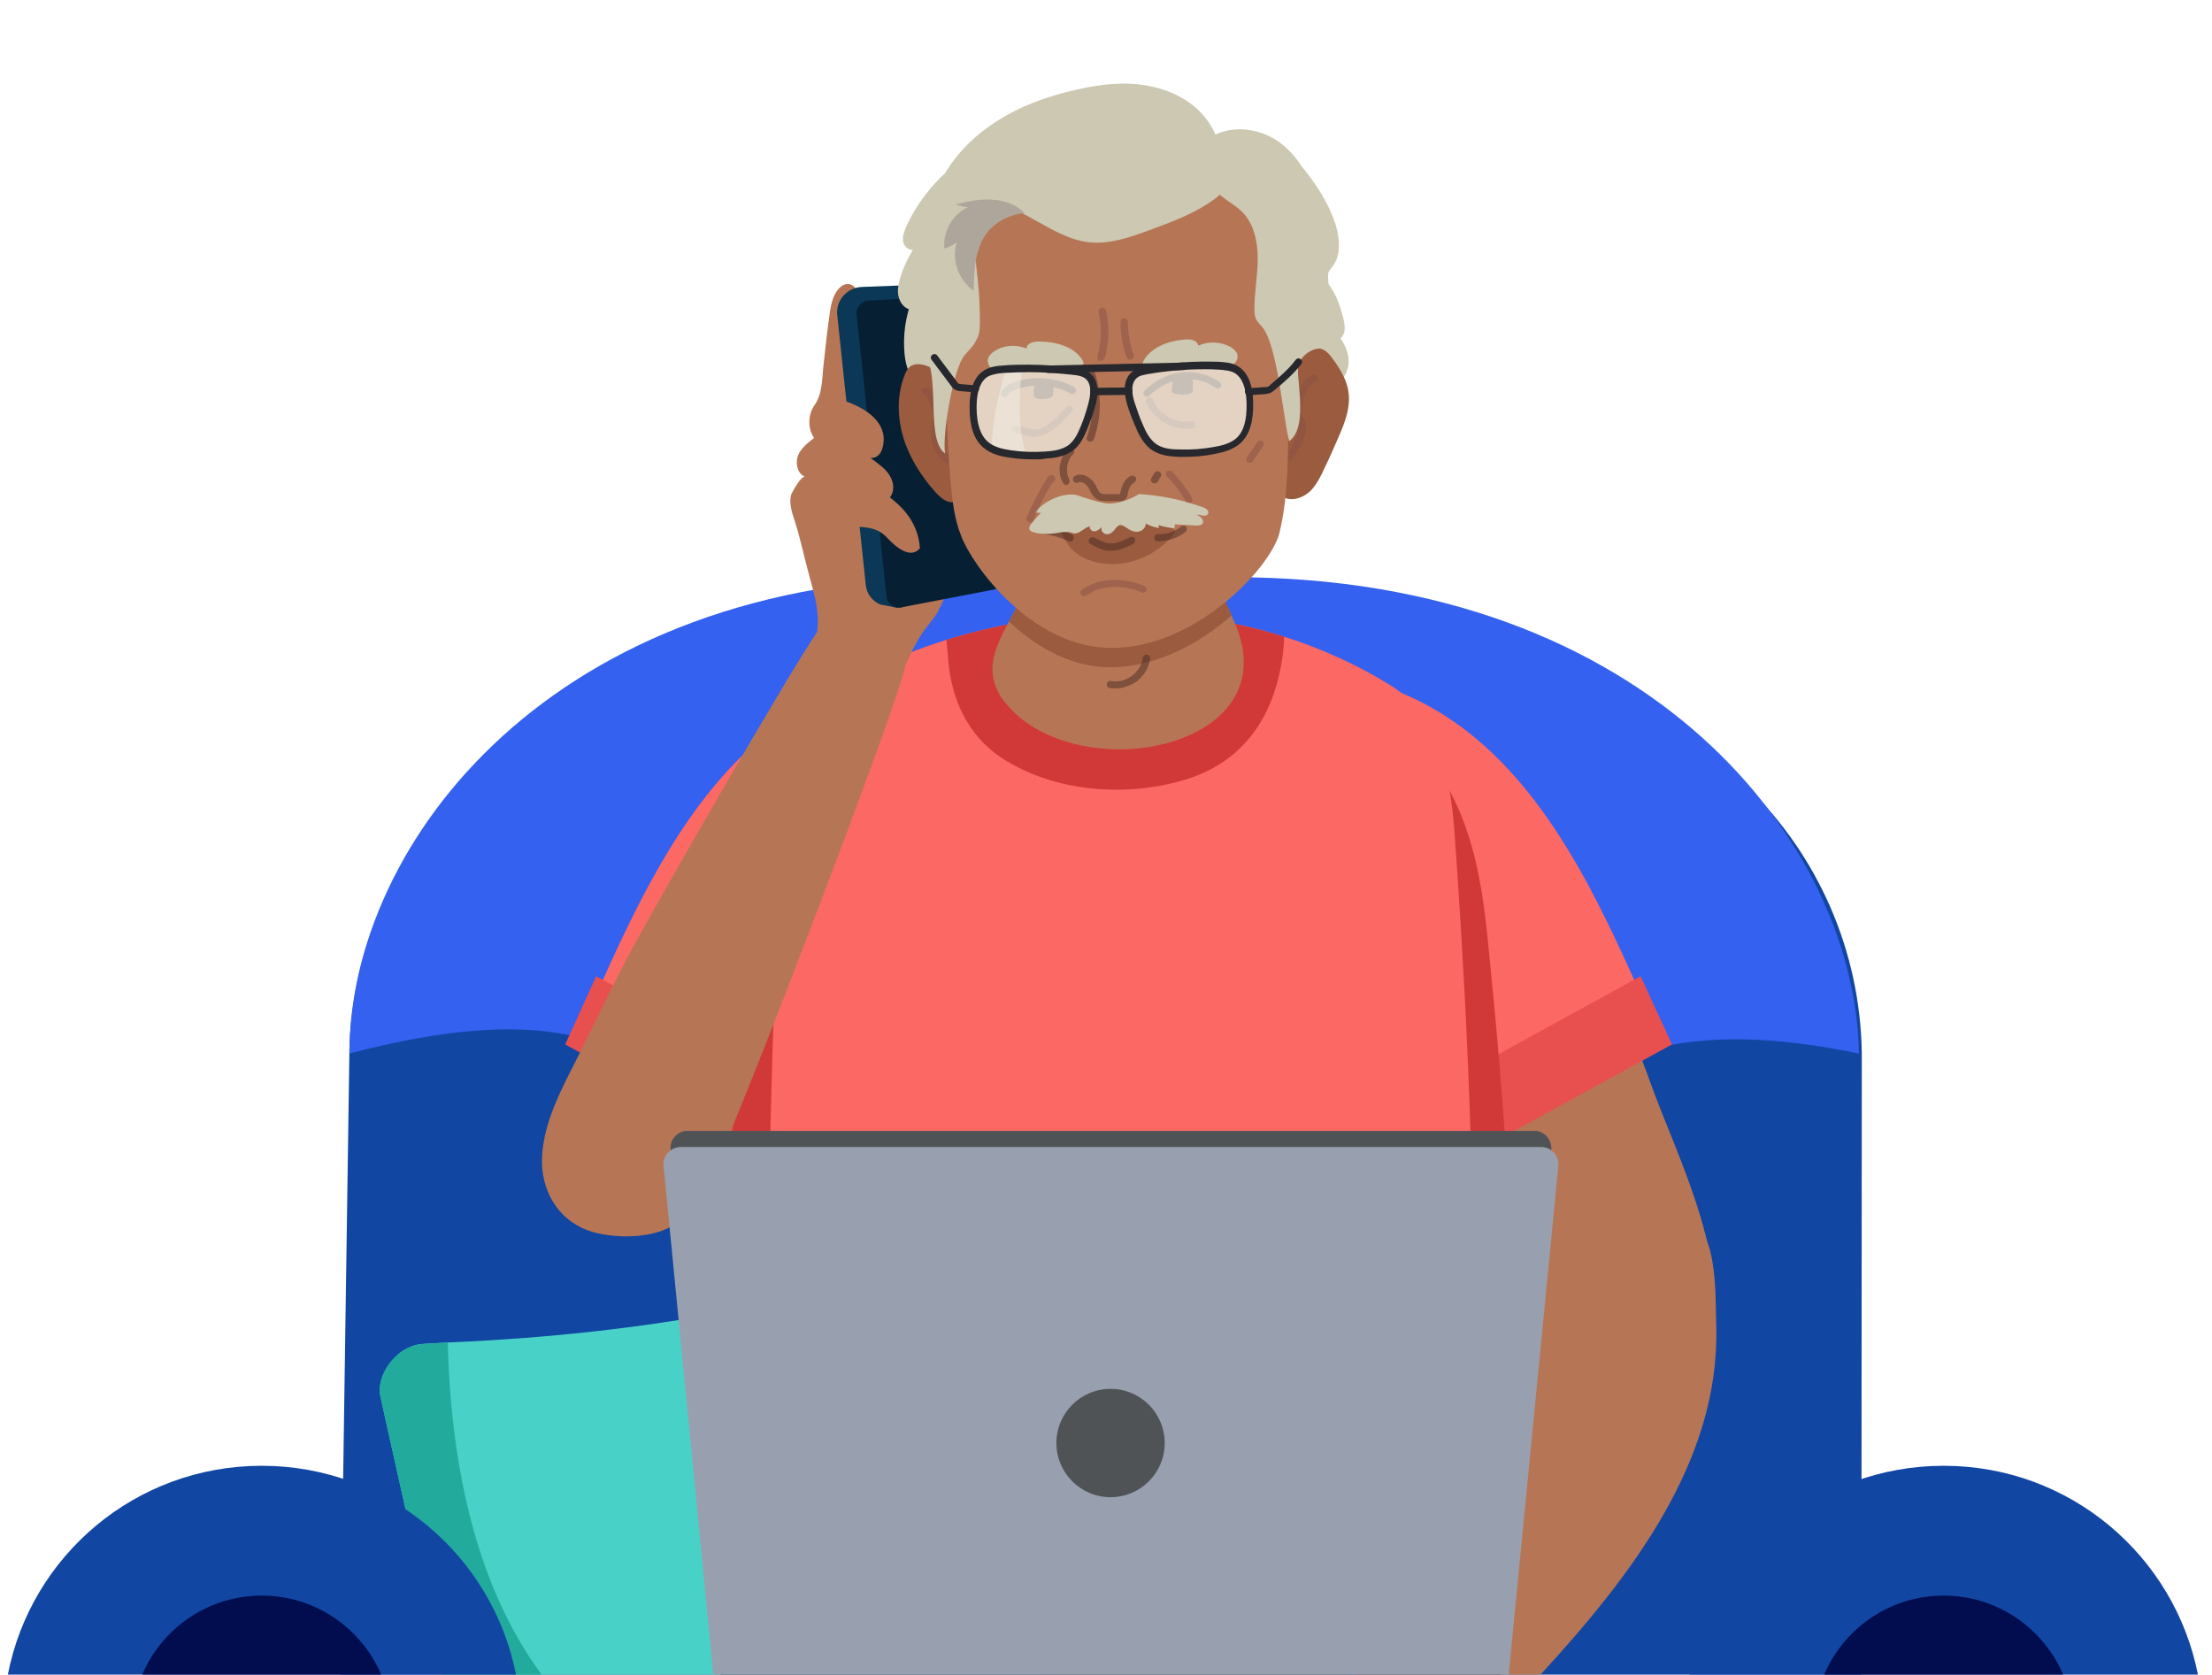 <?xml version="1.0" encoding="utf-8"?>
<!-- Generator: Adobe Illustrator 26.1.0, SVG Export Plug-In . SVG Version: 6.00 Build 0)  -->
<svg version="1.1" id="Layer_1" xmlns="http://www.w3.org/2000/svg" xmlns:xlink="http://www.w3.org/1999/xlink" x="0px" y="0px"
	 viewBox="0 0 535 405" style="enable-background:new 0 0 535 405;" xml:space="preserve">
<style type="text/css">
	.st0{fill:#1146A3;}
	.st1{fill:#48D2C7;}
	.st2{fill:#22AA9D;}
	.st3{fill:#020D4F;}
	.st4{fill:#3461EF;}
	.st5{fill:#66A5AF;}
	.st6{fill:#B67656;}
	.st7{fill:#FC6864;}
	.st8{fill:#E84F4F;}
	.st9{fill:#D13939;}
	.st10{clip-path:url(#SVGID_00000027566617362787085620000014591443521906711436_);fill:#D13939;}
	.st11{fill:#0B3856;}
	.st12{fill:#061F33;}
	.st13{fill:#9A5B3E;}
	.st14{fill:#CDC8B2;}
	.st15{opacity:0.5;fill:#885045;enable-background:new    ;}
	.st16{fill:#26282D;}
	.st17{opacity:0.5;fill:#492A22;enable-background:new    ;}
	.st18{fill:#AEA69B;}
	.st19{fill:#492A22;}
	.st20{fill:#885045;}
	.st21{opacity:0.75;fill:#F2F1E7;enable-background:new    ;}
	.st22{opacity:0.5;fill:#F2F1E7;enable-background:new    ;}
	.st23{fill:#505356;}
	.st24{fill:#98A0AF;}
</style>
<g>
	<path class="st0" d="M450.2,405l0.1-150.2c-0.7-50.3-41.7-90.7-92.1-90.7H176.6c-50.3,0-91.3,40.4-92.1,90.7L82.3,405H450.2z"/>
	<path class="st1" d="M107,405h144.8c-2.9-10-5.8-19.6-6.7-24.7c-2.1-12-3.1-56.9-4.5-62.7c-1.8-7.8-9.3-10.2-15.7-9.3
		c-3.7,0.5-41.3,8.4-70.6,12.4c-29,3.9-49.7,3.9-52.7,4.4c-6.1,0.8-10.7,7.8-9.6,12.6C92.6,340.6,100.7,376.6,107,405z"/>
	<path class="st2" d="M131,405c-13.3-18-21.8-44.2-22.7-80.3c-3.5,0.2-5.8,0.3-6.7,0.4c-6.1,0.8-10.7,7.8-9.6,12.6
		c0.6,2.9,8.7,38.9,15,67.3H131z"/>
	<path class="st0" d="M124.8,405c-5.7-28.8-31-50.5-61.5-50.5S7.5,376.2,1.9,405H124.8z"/>
	<path class="st0" d="M531.6,405c-5.7-28.8-31-50.5-61.5-50.5s-55.8,21.7-61.5,50.5H531.6z"/>
	<path class="st3" d="M92.2,405c-4.8-11.2-15.9-19.1-28.9-19.1s-24.1,7.9-28.9,19.1H92.2z"/>
	<path class="st3" d="M499,405c-4.8-11.2-15.9-19.1-28.9-19.1s-24.1,7.9-28.9,19.1H499z"/>
</g>
<g>
	<path class="st4" d="M449.6,254.8c-0.7-50.3-50.1-115.2-151.3-115.2h-65.7c-98.9,0-148.1,64.3-148.1,115.2
		c96.3-25.2,67.8,39.3,182.2,39.3S363.5,237,449.6,254.8z"/>
	<path class="st5" d="M256.1,216.9c0,6,4.9,10.9,10.9,10.9s10.9-4.9,10.9-10.9S273,206,267,206S256.1,210.8,256.1,216.9z"/>
	<g>
		<g>
			<path class="st6" d="M393.1,246c2.4,6,4.7,12,6.9,18.1c7.7,20.7,26,55.7,5.4,74.8c-2.3,2.2-8,2-10.9,1.5
				c-8.3-1.6-12.5-9.4-16.5-15.9c-12.2-19.7-21-41.4-32.8-61.4c-8.5-14.4-12.8-31.7-16.9-47.8c-2.7-10.7-6.2-25.9,2.8-34.7
				c3.7-3.6,9-5.4,14.1-4.8c3.1,0.4,6,1.5,8.7,2.9c2.4,1.2,4.7,2.5,6.7,4.2c5,4.3,7.4,10.4,10.4,16.1c3.5,6.7,7.1,13.3,10.3,20
				C385.6,227.7,389.5,236.8,393.1,246z"/>
			<path class="st6" d="M372.6,405c21.7-23.6,43.3-51.4,42.5-84c-0.2-6.4,0.2-18.3-3.7-23.6c-2.4-3.2-6.5-4.6-10.5-5.1
				c-8.5-1.1-21.8-1.9-28.6,4.1c-4.9,4.3-6.1,11.4-7.3,17.9c-3.3,17.9-8.8,35.4-16.2,52.1c-0.7,1.6-1.4,3.1-2.1,4.7
				c-2.3,5.1-4.5,9.9-7.9,14.8c-4.2,6.1-8,12.5-10.8,19.3h44.6V405z"/>
			<path class="st7" d="M383.8,213.4c-11.4-20.9-26.2-39.7-49.1-47.4c-6.5-2.2-14.6-2.7-19.5,2.1c-3.1,3-4.2,7.6-3.9,12
				c0.4,6.3,3.2,12.2,4.7,18.3c3.9,16.2,9.7,31.9,17.4,46.6c1.7,3.2,13.8,37.6,12.8,38.5c8-7,19.5-15.7,29.1-20.2
				c2.6-1.2,25.8-13.2,26.5-11.7C396.3,239.4,390.6,226,383.8,213.4z"/>
			<polygon class="st8" points="396.8,236.1 404.4,252.6 343.4,286 343.4,265.4 			"/>
			<path class="st9" d="M359.8,226.9c2,19.5,3.7,39,4.9,58.5c0.2,3,0.4,6.2-0.6,9.1c-0.9,2.9-3.2,5.6-6.3,6c-4.4,0.7-8.1-3.5-10-7.5
				c-2.7-5.6-3.8-11.9-4.7-18c-3.9-24.9-5.7-50.1-5.4-75.2c0-3.2,0.1-6.4,1.2-9.4c5.2-13.6,12.1,0.7,14.7,7.3
				C357.3,207,358.8,217,359.8,226.9z"/>
			<path class="st7" d="M157.3,213.4c11.4-20.9,26.2-39.7,49.1-47.4c6.5-2.2,14.6-2.7,19.5,2.1c3.1,3,4.2,7.6,3.9,12
				c-0.4,6.3-3.2,12.2-4.7,18.3c-3.9,16.2-9.7,31.9-17.4,46.6c-1.7,3.2-13.8,37.6-12.8,38.5c-8-7-19.5-15.7-29.1-20.2
				c-2.6-1.2-25.8-13.2-26.5-11.7C144.8,239.4,150.4,226,157.3,213.4z"/>
			<polygon class="st8" points="144.2,236.1 136.7,252.6 197.7,286 197.7,265.4 			"/>
			<path class="st9" d="M181.3,226.9c-2,19.5-3.7,39-4.9,58.5c-0.2,3-0.4,6.2,0.6,9.1c0.9,2.9,3.2,5.6,6.3,6c4.4,0.7,8.1-3.5,10-7.5
				c2.7-5.6,3.8-11.9,4.7-18c3.9-24.9,5.7-50.1,5.4-75.2c0-3.2-0.1-6.4-1.2-9.4c-5.2-13.6-12.1,0.7-14.7,7.3
				C183.8,207,182.3,217,181.3,226.9z"/>
			<g>
				<g>
					<path id="SVGID_1_" class="st7" d="M355.8,364.1c0.1-5.2-0.3-10.5-0.1-15.1c1.7-49.1-0.4-98.6-3.9-147.5
						c-0.9-12.7-3.6-28.4-15.4-35.7c-18.7-11.6-40.7-17.4-62.6-17.6c-23.1-0.2-49.9,5.4-69.9,17.6c-17.2,10.5-14.7,40.3-15.7,57.4
						c-2.5,42.6-1.9,85.3-4.1,127.9c-0.4,12.9-3.5,24.2,8.3,32.1c8.5,5.7,18.6,7.8,28.4,10.4c14.5,3.9,29.5,5.6,44.5,6.7
						c1.4,0.1,2.7,0.2,4,0.3v0.2c0.5,0,1-0.1,1.5-0.1s1,0.1,1.5,0.1v-0.2c1.3-0.1,2.7-0.2,4-0.3c14.9-1.1,29.9-2.8,44.5-6.7
						c9-2.4,19.1-4.1,27-9.4C354.2,379.8,355.6,372.1,355.8,364.1z"/>
				</g>
				<g>
					<g>
						<g>
							<g>
								<g>
									<defs>
										<path id="SVGID_00000127005865159586462540000000802908737725480100_" d="M355.8,364.1c0.1-5.2-0.3-10.5-0.1-15.1
											c1.7-49.1-0.4-98.6-3.9-147.5c-0.9-12.7-3.6-28.4-15.4-35.7c-18.7-11.6-40.7-17.4-62.6-17.6c-23.1-0.2-49.9,5.4-69.9,17.6
											c-17.2,10.5-14.7,40.3-15.7,57.4c-2.5,42.6-1.9,85.3-4.1,127.9c-0.4,12.9-3.5,24.2,8.3,32.1c8.5,5.7,18.6,7.8,28.4,10.4
											c14.5,3.9,29.5,5.6,44.5,6.7c1.4,0.1,2.7,0.2,4,0.3v0.2c0.5,0,1-0.1,1.5-0.1s1,0.1,1.5,0.1v-0.2c1.3-0.1,2.7-0.2,4-0.3
											c14.9-1.1,29.9-2.8,44.5-6.7c9-2.4,19.1-4.1,27-9.4C354.2,379.8,355.6,372.1,355.8,364.1z"/>
									</defs>
									<clipPath id="SVGID_00000155113117537401777640000007916968977891602063_">
										<use xlink:href="#SVGID_00000127005865159586462540000000802908737725480100_"  style="overflow:visible;"/>
									</clipPath>
									<path style="clip-path:url(#SVGID_00000155113117537401777640000007916968977891602063_);fill:#D13939;" d="M281,124.5
										c-13.3-2-27,2-38.9,8.2c-3.7,1.9-7.4,4.2-10.1,7.3c-5.2,6-3.2,11.9-2.7,19c0.6,9.7,4.6,18.7,12.8,24.2
										c12.9,8.5,30.8,9.8,45.4,5.1c14.5-4.8,21.3-16.6,22.9-31.2C312.3,139.6,297.4,127,281,124.5z"/>
								</g>
							</g>
						</g>
					</g>
				</g>
			</g>
			<path class="st6" d="M219,160.8c0.3-1.9-20.7-9-21.4-7.9c-7.2,10.5-39.2,66.1-46.3,79.5c-3.9,7.5-7.5,15.2-11.3,22.7
				c-3.9,7.8-8.6,16.1-8.9,25c-0.3,7.6,3.7,14.7,10.9,17.4c5.9,2.2,16.4,2.3,21.6-1.7c3-2.3,5.2-5.4,7.1-8.6
				C175.8,278.6,217.9,168.7,219,160.8z"/>
			<path class="st6" d="M226.9,147.9c-1,1.6-2.3,3.1-3.4,4.6c-4.1,5.8-6,12.9-9.1,19.3c-0.5,1.1-1.1,2.1-1.9,2.9
				c-1.2,1.1-2.8,1.6-4.4,2c-5.2,1.2-9.3,0.5-14.3-1.1c-4.3-1.4-3.5-5-1.6-8.5c2.8-5.1,5.5-10.6,5.6-16.4c0.1-3.8-1-7.5-2-11.2
				c-1.3-4.7-2.3-9.7-3.8-14.2c-0.6-1.7-1.1-3.8-0.7-5.5c0.2-0.7,2.5-4.8,3.4-4.5c-1.8-0.7-2.4-3.2-1.7-5.1c0.7-1.8,2.4-3.1,3.9-4.3
				c-1.6-2.3-1.5-5.6,0.1-7.9c2-2.9,1.8-6.5,2.2-9.9c0.4-3.7,0.8-7.4,1.3-11c0.3-2.5,0.7-5.9,2.8-7.7c0.7-0.6,1.6-0.9,2.4-0.6
				c1,0.3,1.5,1.3,1.9,2.2c1.8,4.1,1.2,8.3,1,12.6c-0.1,3.4,0.7,6.9,0.9,10.4c3.4-1.6,7.4-4.4,11.2-3.5c3.4,0.8,5.9,3.3,7.4,6.4
				c2.2,4.8,1.3,9.8,2.3,14.8c1.1,5.4,0.3,11.4,0.2,16.8c-0.1,6.6-0.3,13.5-3.7,19.2C227,147.6,227,147.7,226.9,147.9z"/>
			<path class="st11" d="M217,147l-4.1-0.8c-1.9-0.8-3.3-2.6-3.5-4.7l-6.9-65.3c-0.4-3.5,2.3-6.6,5.9-6.8l21-0.8L217,147z"/>
			<path class="st12" d="M242.5,139.6c0.2,1.4-0.8,2.8-2.2,3l-21.8,4.2c-1.9,0.7-3.9-0.6-4.1-2.6l-7.2-68.1
				c-0.2-1.7,1.1-3.3,2.9-3.4l24.3-1.3L242.5,139.6z"/>
			<path class="st6" d="M213.6,107.7c1.1-5.8-4.6-8.9-8.1-10.3c-2.4-1-7.6-2.3-9.2,2.1c-0.4,1.2-0.3,2.5,0.1,3.5
				c0.5,1,1.2,1.7,2,2.3c2.2,1.5,4.9,2.3,7.3,3.6c0.9,0.5,1.9,0.9,2.8,1.4C210.7,111.1,212.9,111.2,213.6,107.7z"/>
			<path class="st6" d="M204.4,120.3c2.4,0.7,4.9,1.2,7.5,1.3c0.6,0,1.1,0,1.7-0.1c1.7-0.5,2.7-2.5,2.4-4.3s-1.4-3.3-2.8-4.4
				c-3.5-3-11.6-8.3-15.4-3.1c-2.7,3.7-0.7,7.5,3,9.2C201.9,119.4,203.2,119.9,204.4,120.3z"/>
			<path class="st6" d="M207.7,127.4c2.4,0.2,4.7,0.3,7,2.8c1.8,1.9,5.4,5.2,7.8,2.4c-0.5-6.9-5-11.2-10.6-14.5
				c-3.4-2-8.4-4.4-11.3-0.4c-0.5,0.6-0.9,1.3-1.1,2.1c-0.5,2.2,1.5,5.1,3.3,6.2C204.6,127,206.1,127.2,207.7,127.4z"/>
			<path class="st6" d="M248.9,175.2c20.9,13.8,61.4,3.1,49.9-24.2c-1.4-3.3-3.1-6.5-4-10c-1.5-5.7-1.4-11.6-1.2-17.5
				c0.2-6.8,0.2-13.6,0.6-20.4c-7.6-1.4-13.8-2.1-21.9-1.8c-6.7,0.2-13.4-0.4-20.1,0c-0.5,0-1.1,0.1-1.5,0.4s-0.5,0.8-0.5,1.3
				c-0.9,9.2,0,18.5-0.7,27.7c-0.4,5.2-1.1,11-3.5,15.8c-3.6,7.4-9,14.2-3.8,22.2C244,171.2,246.2,173.4,248.9,175.2z"/>
			<path class="st13" d="M297.9,148.8c-1.2-2.6-2.4-5.1-3.1-7.8c-1.5-5.7-1.4-11.6-1.2-17.5c0.2-6.8,0.2-13.6,0.6-20.4
				c-7.6-1.4-13.8-2.1-21.9-1.8c-6.7,0.2-13.4-0.4-20.1,0c-0.5,0-1.1,0.1-1.5,0.4s-0.5,0.8-0.5,1.3c-0.9,9.2,0,18.5-0.7,27.7
				c-0.4,5.2-1.1,11-3.5,15.8c-0.6,1.3-1.3,2.5-2,3.8c6.4,6,14.9,11.1,24.7,11.1C279.8,161.3,290.4,155.5,297.9,148.8z"/>
			<g>
				<g>
					<path class="st14" d="M224.6,70c-0.5-0.7-1.3-1.4-2.1-1c-0.4,0.2-0.6,0.6-0.8,0.9c-2.2,4.5-3.3,9.5-3,14.5
						c0.1,2.9,0.8,5.8,2.5,8c0.6,0.8,1.7,1.5,2.6,1.1c0.4-0.2,0.7-0.5,0.9-0.9C229.6,86.2,229.5,76.5,224.6,70z"/>
					<path class="st13" d="M220.2,88.6c-0.7,0.5-1.1,1.3-1.4,2.1c-1.9,4.8-1.8,10.2-0.3,15.2c1.5,4.9,4.4,9.4,7.8,13.2
						c1.2,1.3,2.8,2.7,4.5,2.3c2-0.5,2.7-3,2.9-5c0.6-5.2,1-10.4-0.1-15.5c-1.2-5.1-4.2-9.9-8.9-12.2
						C223.3,88.1,221.5,87.7,220.2,88.6z"/>
					<path class="st15" d="M229.2,112.1c-0.2,0-0.3-0.1-0.5-0.2c-2.4-1.7-3.8-4.8-3.5-7.8c0.1-0.5,0.2-1,0.3-1.5
						c0.1-0.7,0.3-1.3,0.3-1.9c0-1-0.4-2-0.8-3c-0.4-1-0.8-2-1.6-2.4c-0.4-0.2-0.6-0.7-0.4-1.2c0.2-0.4,0.7-0.6,1.2-0.4
						c1.3,0.6,2,2,2.5,3.3c0.4,1.1,0.9,2.3,0.9,3.6c0,0.8-0.2,1.6-0.3,2.3c-0.1,0.5-0.2,0.9-0.2,1.3c-0.3,2.3,0.8,4.8,2.8,6.1
						c0.4,0.3,0.5,0.8,0.2,1.2C229.8,111.9,229.5,112.1,229.2,112.1z"/>
					<path class="st15" d="M236.1,114.4c-0.3,0-0.6-0.2-0.8-0.4c-1.3-2.2-2.5-4.5-3.4-6.9c-0.2-0.4,0-1,0.5-1.1c0.4-0.2,1,0,1.1,0.5
						c0.9,2.3,2,4.5,3.3,6.6c0.2,0.4,0.1,1-0.3,1.2C236.4,114.3,236.2,114.4,236.1,114.4z"/>
					<path class="st16" d="M232.5,96.4c-0.2,0-0.4,0-0.6-0.1c-0.3-0.2-0.6-0.4-0.7-0.6c-1.5-1.9-3.2-3.7-5-5.2
						c-0.4-0.3-0.4-0.9-0.1-1.2c0.3-0.4,0.9-0.4,1.2-0.1c1.9,1.6,3.7,3.5,5.3,5.5l0,0c0.8-0.1,1.5-0.3,2.3-0.4
						c0.5-0.1,0.9,0.2,1.1,0.7c0.1,0.5-0.2,0.9-0.7,1.1c-0.8,0.2-1.6,0.3-2.4,0.5C232.8,96.4,232.7,96.4,232.5,96.4z"/>
					<path class="st14" d="M314.7,87.8c-1.5-3.8-1.9-8.1-0.9-12.1c0.7-3.1,2.2-6,3.7-8.9c0.1-0.3,0.4-0.6,0.7-0.6
						c0.2,0,0.4,0.1,0.6,0.2c3.5,2.3,5.1,6.6,6.1,10.6c0.4,1.7,0.7,3.7-0.7,4.8c1.4,2,2.3,4.4,1.9,6.7c-0.4,2.4-2.2,4.6-4.6,4.8
						c-1.6,0.2-3.1-0.5-4.3-1.6C316,90.6,315.3,89.2,314.7,87.8z"/>
					<path class="st13" d="M319.9,84.5c1.1,0.5,1.9,1.5,2.6,2.5c1.8,2.5,3.4,5.2,3.7,8.2c0.4,3.6-1,7.2-2.5,10.6
						c-1.1,2.5-2.1,4.9-3.3,7.3c-0.9,2-1.9,4-3.4,5.6c-1.6,1.5-3.9,2.5-6,1.8c-0.7-0.2-1.4-0.6-1.7-1.3c-0.2-0.4-0.3-1-0.3-1.5
						c-0.3-5.9-0.2-11.7,0.3-17.6c0.4-4.5,1.2-9.2,3.9-12.8C314.9,85.2,317.5,83.5,319.9,84.5z"/>
					<path class="st15" d="M311.7,111.4c-0.2,0-0.4-0.1-0.6-0.2c-0.4-0.3-0.4-0.9-0.1-1.2c1.1-1.3,2-2.8,2.6-4.4
						c0.5-1.4,0.6-2.4,0.3-3.2c-0.1-0.2-0.2-0.4-0.3-0.6c-0.2-0.4-0.4-0.8-0.5-1.2c-0.1-0.6-0.1-1.2-0.1-1.7
						c0.2-1.6,0.6-3.2,1.3-4.7c0.8-1.8,1.8-3,3.2-3.5c0.4-0.2,1,0,1.1,0.5c0.2,0.4,0,1-0.5,1.1c-0.9,0.4-1.6,1.2-2.2,2.6
						c-0.6,1.3-1,2.7-1.1,4.1c0,0.4-0.1,0.7,0,1.1c0.1,0.3,0.2,0.5,0.4,0.8c0.1,0.3,0.3,0.5,0.4,0.8c0.5,1.2,0.4,2.7-0.3,4.5
						c-0.7,1.8-1.7,3.4-2.9,4.9C312.2,111.3,312,111.4,311.7,111.4z"/>
					<path class="st6" d="M311.5,109.2c0.2-10.2-0.3-20.4-1.4-30.6c-1-8.9-2.5-17.8-5.8-26.1c-2.1-5.1-4.9-10-9.2-13.5
						c-7.1-5.8-17-6.7-26.2-6.7c-6.5,0-13.2,0.3-19.4,2.4c-6.2,2.1-12,6.1-15,11.9c-0.2,0.5-0.5,1-1,1.2s-1.2-0.3-1-0.8
						c-3.8,22.9-4.6,46.3-2.6,69.4c0.4,4.5,0.9,9.1,2.6,13.3c2.7,7.1,17,27,36.4,27c19.9,0,38-18.8,40.5-27.6
						C311,122.6,311.4,115.9,311.5,109.2z"/>
					<path class="st13" d="M259.5,133.1c1.6,1.5,3.6,2.4,5.7,2.9c7,1.6,14.7-1.4,19.1-7.4c-1.1-1.8-3.3-2.3-5.3-2.5
						c-2.7-0.3-5.5-0.4-8.2-0.5c-4.9-0.1-10.2-0.2-14.4,2.5C257.2,129.9,258.1,131.7,259.5,133.1z"/>
					<path class="st17" d="M263.7,106.8c-0.1,0-0.2,0-0.3,0c-0.5-0.2-0.7-0.7-0.5-1.1c1.8-5.2,1.7-11-0.1-16.2
						c-0.2-0.5,0.1-1,0.5-1.1c0.5-0.2,1,0.1,1.1,0.5c2.1,5.6,2.1,11.7,0.2,17.3C264.4,106.6,264.1,106.8,263.7,106.8z"/>
					<path class="st17" d="M257.9,117.3c-0.3,0-0.6-0.2-0.8-0.5c-1.5-2.6-0.9-6.2,1.3-8.2c0.4-0.3,0.9-0.3,1.2,0
						c0.3,0.4,0.3,0.9,0,1.2c-1.6,1.5-2,4.2-1,6.1c0.2,0.4,0.1,1-0.3,1.2C258.2,117.3,258,117.3,257.9,117.3z"/>
					<path class="st17" d="M267.5,121.2c-0.6,0-1.4,0-2.1-0.4c-0.9-0.5-1.4-1.4-1.8-2.2c-0.1-0.2-0.2-0.5-0.4-0.7
						c-0.5-0.9-1.6-1.6-2.4-1.2c-0.4,0.2-1,0.1-1.2-0.4c-0.2-0.4-0.1-1,0.4-1.2c1.7-0.9,3.8,0.3,4.8,1.9c0.2,0.3,0.3,0.5,0.4,0.8
						c0.3,0.6,0.6,1.2,1,1.5c0.4,0.2,1,0.2,1.6,0.2h3.1l0,0v-0.1c0.3-1.4,0.8-3.4,2.6-4.3c0.4-0.2,1,0,1.2,0.4s0,1-0.4,1.2
						c-0.8,0.4-1.3,1.3-1.6,3c-0.1,0.3-0.2,0.9-0.7,1.2c-0.4,0.3-0.8,0.3-1.1,0.3h-3.1C267.7,121.2,267.6,121.2,267.5,121.2z"/>
					<path class="st17" d="M279.3,116.9c-0.2,0-0.3,0-0.5-0.1c-0.4-0.2-0.6-0.8-0.3-1.2l0.7-1.2c0.3-0.4,0.8-0.6,1.2-0.3
						c0.4,0.2,0.6,0.8,0.3,1.2l-0.7,1.2C279.8,116.8,279.6,116.9,279.3,116.9z"/>
					<path class="st17" d="M258.9,131c-0.1,0-0.2,0-0.4-0.1c-2-0.9-4.1-1.5-6.3-1.8c-0.5-0.1-0.8-0.5-0.8-1c0.1-0.5,0.5-0.8,1-0.8
						c2.3,0.3,4.6,1,6.8,1.9c0.4,0.2,0.6,0.7,0.4,1.2C259.6,130.8,259.2,131,258.9,131z"/>
					<path class="st17" d="M268.7,133.2c-0.2,0-0.4,0-0.6,0c-1.6-0.1-3-0.9-4.3-1.6c-0.4-0.2-0.6-0.8-0.4-1.2s0.8-0.6,1.2-0.4
						c1.2,0.6,2.4,1.2,3.6,1.4c1.8,0.2,3.6-0.7,5.1-1.5c0.4-0.2,1,0,1.2,0.4s0,1-0.4,1.2C272.6,132.3,270.7,133.2,268.7,133.2z"/>
					<path class="st17" d="M280.3,130.9c-0.1,0-0.2,0-0.3,0c-0.5,0-0.9-0.4-0.8-0.9c0-0.5,0.4-0.9,0.9-0.8c2,0.1,4.1-0.6,5.6-1.9
						c0.4-0.3,0.9-0.2,1.2,0.1c0.3,0.4,0.2,0.9-0.1,1.2C284.9,130.1,282.6,130.9,280.3,130.9z"/>
					<path class="st14" d="M258.6,128.7c0.4,0.1,0.7,0.2,1.1,0.3c1.4,0.2,2.5-1.4,3.9-1.7c-0.2,0.6,0.5,1.3,1.2,1.2s1.2-0.6,1.7-1
						c-0.4,0.7,0.3,1.6,1.1,1.7c0.8,0.1,1.5-0.5,2-1.1c0.3-0.4,0.6-0.9,1.2-1.1c0.6-0.1,1.1,0.3,1.6,0.6c0.8,0.6,1.8,1.1,2.8,1
						s2-1,1.9-2c1,0.6,2.1,0.9,3.2,1.1c0-0.2-0.1-0.5-0.1-0.7c1.2,0.4,2.5,0.6,3.8,0.8c0.1-0.3,0.2-0.6,0.1-1
						c1.7,0.1,3.4,0.2,5.1,0.3c0.6,0,1.2,0,1.6-0.4c0.3-0.4,0.2-1-0.2-1.4c-0.3-0.4-0.8-0.6-1.2-0.8c0.5-0.1,1,0.1,1.5,0.2
						s1.1,0,1.3-0.5c0.3-0.7-0.6-1.3-1.2-1.5c-5-1.8-10.2-2.9-15.5-3.2c-0.2,0-2.8,2-7,2.3c-1.8,0.1-7.1-1.7-7.6-1.9
						c-0.7-0.3-1.4-0.3-2.1-0.3c-3.3,0.2-6.5,1.9-8.6,4.4c0.5,0,1.1,0,1.6,0c-0.9,0.9-1.7,1.8-2.4,2.7c-0.3,0.4-0.6,0.9-0.4,1.4
						c0.2,0.3,0.5,0.5,0.9,0.6c2.3,0.7,4.7,0.4,7,0C257.6,128.7,258.1,128.6,258.6,128.7z"/>
					<path class="st14" d="M237,77.6c0-3.6-0.2-7.2-0.6-10.7c-0.4-3.6-1-7.5,0.7-10.7c2-3.9,6.6-5.5,10.8-6.7
						c-1.4-4.8-5.5-8.2-9.3-11.4c-0.7-0.6-1.4-1.2-2.2-1.8c-7.5,4.1-13.7,10.7-17.2,18.5c-0.5,1.1-0.9,2.3-0.8,3.5
						c0.2,1.2,1.3,2.3,2.4,2.1c-1.3,2.2-2.4,4.5-3.1,6.9c-0.4,1.4-0.7,2.9-0.4,4.3s1.2,2.8,2.6,3.2c0.5,0.2,1.2,0.2,1.4,0.7
						c0.1,0.3,0.1,0.7,0,1c-0.4,2.4-2.2,6.3,0.1,7.2c7.4,2.9,1.7,22.1,7.2,26c-0.8-4.2,1.9-20.5,4.7-23.8c1-1.2,2.2-2.2,2.8-3.6
						C237,80.9,237,79.2,237,77.6z"/>
					<path class="st14" d="M319.3,84.3c0.7-0.8,1.2-1.8,1.4-2.9c0-0.3-0.1-0.6-0.1-0.8c-0.1-0.4-0.1-0.7,0-1.1s0.3-0.7,0.5-1.1
						c1.8-3.4,0.2-7.6,0.1-11.4c0-0.4,0-0.9,0.2-1.3s0.5-0.8,0.8-1.1c2.2-2.8,1.9-6.9,0.8-10.4c-1.7-5.2-4.7-9.7-8.2-14
						c-1.1-1.7-2.4-3.3-3.9-4.6l0,0l0,0c-0.5-0.4-1-0.9-1.6-1.3c-4.8-3.4-11.7-4.2-16.7-1c-0.4,0.3-0.8,0.5-1,1
						c-0.2,0.4-0.2,1-0.2,1.5c0,3.3,0.1,6.9,2,9.6c1.8,2.5,4.9,3.7,7.1,5.9c2.8,2.9,3.7,7.2,3.7,11.2s-0.8,8.1-0.8,12.1
						c0,0.8,0,1.6,0.3,2.3c0.3,0.9,1,1.5,1.6,2.2c3.7,4.4,5,21.9,6.5,27.6c5.1-3.7,1.1-16.8,2.4-19
						C315.1,85.9,317.1,84.3,319.3,84.3z"/>
					<path class="st14" d="M226.1,47c2.6-6.9,7.7-12.8,13.8-16.9c6.1-4.2,13.2-6.8,20.4-8.4c5.6-1.3,11.4-2,17.1-1
						s11.2,3.7,14.6,8.4c2.6,3.6,3.8,8.1,4.4,12.6c0.2,1.4,0.3,2.9-0.4,4.2c-0.4,0.8-1.1,1.3-1.8,1.9c-4.8,3.7-10.6,5.8-16.3,7.9
						c-4.6,1.7-9.5,3.4-14.4,2.9c-9.6-1-17.3-10.4-26.9-9.9c-4.7,0.2-9.1,3-11.4,7.1C224.5,52.8,225.1,49.8,226.1,47z"/>
					<path class="st18" d="M231.4,58.6c-1.3,4.2,0.4,9.2,4.1,11.7c0.1-5,0.3-10.4,3.4-14.2c2.2-2.7,5.5-4.2,8.9-4.6
						c-2.1-2.1-5-3.1-7.9-3.2c-2.9-0.2-5.8,0.4-8.7,1.1c0.9,0.4,1.9,0.7,2.9,0.7c-3.7,1.7-6.1,5.9-5.7,10
						C229.5,59.8,230.5,59.3,231.4,58.6z"/>
					<path class="st14" d="M297.6,83.9c0.8,0.5,1.5,1.1,1.7,2c0.2,1.2-0.7,2.3-1.9,2.7c-1.1,0.4-2.4,0.3-3.6,0.2
						c-5.5-0.4-11-0.4-16.5-0.1c-0.3,0-0.6,0-0.8-0.2c-0.3-0.3-0.1-0.7,0-1.1c1.9-3.5,6.2-5,10.2-5.3c1.3-0.1,2.9,0.2,3.1,1.5
						C292.2,82.5,295.2,82.6,297.6,83.9z"/>
					<path class="st14" d="M240.4,85c-0.7,0.5-1.4,1.2-1.5,2.1c-0.1,1.2,0.9,2.3,2.1,2.6c1.2,0.3,2.4,0.1,3.6,0
						c5.4-0.8,10.9-1.3,16.5-1.3c0.3,0,0.6,0,0.8-0.2c0.3-0.3,0.1-0.8-0.1-1.1c-2.1-3.4-6.6-4.5-10.6-4.5c-1.3,0-2.9,0.4-2.9,1.7
						C245.6,83.2,242.6,83.5,240.4,85z"/>
					<path class="st19" d="M277.4,95.9c-0.2,0-0.4-0.1-0.6-0.2c-0.3-0.3-0.4-0.9,0-1.2c2.4-2.4,5.4-4,8.7-4.4
						c3.4-0.4,6.8,0.4,9.5,2.3c0.4,0.3,0.5,0.8,0.2,1.2c-0.3,0.4-0.8,0.5-1.2,0.2c-2.3-1.7-5.3-2.4-8.3-2c-2.9,0.4-5.6,1.8-7.7,3.9
						C277.9,95.8,277.7,95.9,277.4,95.9z"/>
					<path class="st19" d="M243,96c-0.1,0-0.3,0-0.4-0.1c-0.4-0.2-0.6-0.7-0.4-1.2c0.6-1.2,1.9-1.8,2.9-2.2
						c4.8-1.7,10.3-1.3,14.7,1.1c0.4,0.2,0.6,0.8,0.4,1.2c-0.2,0.4-0.8,0.6-1.2,0.4c-4-2.2-9-2.6-13.3-1c-0.6,0.2-1.5,0.6-1.9,1.3
						C243.7,95.8,243.4,96,243,96z"/>
					<path class="st19" d="M250,95.1c0,0.3,0,0.6,0.2,0.8c0.2,0.4,0.7,0.5,1.2,0.6c1,0.1,1.9,0,2.8-0.4c0.2-0.1,0.3-0.2,0.4-0.3
						c0.1-0.1,0.1-0.3,0.1-0.4c0.1-0.8,0.2-1.6,0.1-2.4c0-0.1,0-0.2-0.1-0.3c-0.1-0.1-0.2-0.1-0.3-0.1c-1.1-0.1-2.1-0.1-3.2,0.1
						c-0.3,0-0.7,0.1-1-0.1C250.1,93.4,250,94.3,250,95.1z"/>
					<path class="st19" d="M283.4,94.4c0,0.1,0,0.3,0.1,0.4c0.1,0.2,0.3,0.3,0.6,0.4c1.2,0.3,2.5,0.3,3.7,0c0.2-0.1,0.5-0.2,0.6-0.4
						c0.1-0.2,0.1-0.4,0.1-0.7c0-1.1,0-2.2-0.1-3.4c-1.3-0.1-2.6,0-3.8,0.4c-0.2,0.1-0.4,0.1-0.5,0.3c-0.1,0.1-0.1,0.2-0.2,0.4
						C283.6,92.6,283.4,93.5,283.4,94.4z"/>
					<path class="st15" d="M249.1,126.4c-0.1,0-0.2,0-0.3-0.1c-0.4-0.2-0.7-0.7-0.5-1.1c1.4-3.4,3.1-6.6,5-9.7
						c0.4-0.7,1.1-0.6,1.2-0.6c0.4,0.1,0.7,0.4,0.7,0.9c0,0.4-0.2,0.8-0.6,1h-0.1c-1.8,2.9-3.3,5.9-4.6,9.1
						C249.8,126.2,249.5,126.4,249.1,126.4z"/>
					<path class="st15" d="M287.6,121.6c-0.3,0-0.6-0.2-0.8-0.4c-1.3-2.2-2.8-4.2-4.6-6c-0.3-0.3-0.3-0.9,0-1.2
						c0.3-0.3,0.9-0.3,1.2,0c1.9,1.9,3.6,4.1,4.9,6.4c0.2,0.4,0.1,1-0.3,1.2C287.9,121.6,287.7,121.6,287.6,121.6z"/>
					<path class="st20" d="M250.4,105.7c-1.1,0-2.1-0.3-3.1-0.6c-0.6-0.2-1.2-0.4-1.8-0.5c-0.5-0.1-0.8-0.5-0.7-1s0.5-0.8,1-0.7
						c0.7,0.1,1.4,0.3,2,0.5c1,0.3,2,0.6,2.9,0.5c1.1-0.1,2.2-0.8,3-1.4c1.6-1.2,3-2.6,4.2-4.1c0.3-0.4,0.8-0.5,1.2-0.2
						c0.4,0.3,0.5,0.8,0.2,1.2c-1.3,1.7-2.8,3.2-4.5,4.4c-1,0.7-2.3,1.6-3.9,1.7C250.7,105.7,250.5,105.7,250.4,105.7z"/>
					<path class="st20" d="M286.9,103.7c-4.1,0-8.2-2.6-9.7-6.5c-0.2-0.5,0-1,0.5-1.1c0.5-0.2,1,0,1.1,0.5c1.4,3.6,5.5,5.9,9.3,5.3
						c0.5-0.1,0.9,0.2,1,0.7s-0.2,0.9-0.7,1C287.9,103.6,287.4,103.7,286.9,103.7z"/>
					<path class="st15" d="M302.3,111.9c-0.2,0-0.3,0-0.5-0.1c-0.4-0.3-0.5-0.8-0.2-1.2l2.5-3.7c0.3-0.4,0.8-0.5,1.2-0.2
						c0.4,0.3,0.5,0.8,0.2,1.2l-2.5,3.7C302.8,111.8,302.6,111.9,302.3,111.9z"/>
					<path class="st15" d="M266.2,87.3c-0.1,0-0.2,0-0.2,0c-0.5-0.1-0.7-0.6-0.6-1.1c1-3.5,1.1-7.2,0.3-10.7
						c-0.1-0.5,0.2-0.9,0.7-1.1c0.5-0.1,0.9,0.2,1.1,0.7c0.9,3.8,0.7,7.8-0.3,11.6C266.9,87,266.6,87.3,266.2,87.3z"/>
					<path class="st15" d="M273.3,87c-0.4,0-0.7-0.2-0.8-0.6c-1-2.7-1.5-5.6-1.5-8.5c0-0.5,0.4-0.9,0.9-0.9s0.9,0.4,0.9,0.9
						c0,2.7,0.5,5.4,1.4,7.9c0.2,0.5-0.1,1-0.5,1.1C273.5,86.9,273.4,87,273.3,87z"/>
					<path class="st15" d="M262.2,144.2c-0.3,0-0.5-0.1-0.7-0.4c-0.3-0.4-0.2-0.9,0.2-1.2c3.9-2.8,9.7-3.1,15.1-0.9
						c0.4,0.2,0.7,0.7,0.5,1.1c-0.2,0.4-0.7,0.7-1.1,0.5c-3.8-1.6-9.3-2.2-13.4,0.7C262.5,144.2,262.4,144.2,262.2,144.2z"/>
					<path class="st21" d="M299.5,106.6c2.5-2.2,2.9-5.9,2.8-9.2c-0.1-3-0.7-6.5-3.4-8c-1.3-0.7-2.8-0.8-4.2-0.9
						c-5.8-0.2-11.7,0.1-17.4,1.2c-1,0.2-2,0.4-2.7,0.9c-2.1,1.5-1.7,4.8-1,7.3c0.6,1.8,1.3,3.6,2,5.4c0.8,1.8,1.7,3.6,3.3,4.7
						c1.8,1.3,4.1,1.5,6.3,1.6c2.8,0.1,5.7-0.1,8.4-0.6C295.8,108.6,298,108,299.5,106.6z"/>
					<path class="st16" d="M302,95.6c-0.5,0-0.8-0.3-0.9-0.8c0-0.5,0.3-0.9,0.8-0.9l4.3-0.3c0.2,0,0.4,0,0.5-0.1
						c0.2-0.1,0.4-0.2,0.5-0.4c2.2-1.9,4.5-3.8,6.2-6.1c0.3-0.4,0.9-0.4,1.2-0.1c0.4,0.3,0.4,0.9,0.1,1.2c-1.9,2.4-4.2,4.4-6.5,6.3
						c-0.3,0.2-0.6,0.5-1.1,0.7c-0.3,0.1-0.7,0.1-0.9,0.2L302,95.6C302.1,95.6,302.1,95.6,302,95.6z"/>
					<path class="st21" d="M238.5,107.7c-2.5-2.1-3.1-5.8-3.1-9.1c0-3,0.5-6.5,3.1-8.1c1.2-0.8,2.7-0.9,4.2-1
						c5.8-0.4,11.7-0.3,17.4,0.6c1,0.1,2,0.3,2.8,0.9c2.2,1.5,1.9,4.7,1.2,7.3c-0.5,1.8-1.1,3.7-1.9,5.4c-0.7,1.8-1.6,3.6-3.1,4.8
						c-1.7,1.3-4,1.7-6.2,1.8c-2.8,0.2-5.7,0.1-8.5-0.3C242.3,109.5,240.1,109,238.5,107.7z"/>
					<path class="st16" d="M253.5,90.2c-0.5,0-0.9-0.4-0.9-0.9s0.4-0.9,0.9-0.9l32.8-0.7c0.5,0,0.9,0.4,0.9,0.9s-0.4,0.9-0.9,0.9
						L253.5,90.2L253.5,90.2z"/>
					<path class="st16" d="M264.6,95.6c-0.5,0-0.9-0.4-0.9-0.9s0.4-0.9,0.9-0.9l8.4-0.1l0,0c0.5,0,0.9,0.4,0.9,0.9s-0.4,0.9-0.9,0.9
						L264.6,95.6L264.6,95.6z"/>
					<path class="st22" d="M247.2,89.3l-3.8-0.1c-2.1,6.2-3.3,12.7-3.6,19.3c2.7,0.6,5.5,1,8.3,1.2
						C246.2,103.8,246.4,95.4,247.2,89.3z"/>
					<path class="st16" d="M286.3,110.5L286.3,110.5c-0.4,0-0.7,0-1.1,0c-2.2-0.1-4.7-0.3-6.8-1.8c-1.7-1.3-2.8-3.2-3.6-5.1
						c-0.8-1.8-1.5-3.6-2.1-5.5c-1.2-3.9-0.8-6.8,1.3-8.3c0.9-0.7,2-0.9,3.1-1.1c5.8-1,11.7-1.4,17.6-1.2c1.6,0.1,3.2,0.2,4.6,1
						c2.4,1.4,3.7,4.3,3.8,8.8c0.1,4.7-0.9,7.9-3.1,9.9c-1.8,1.6-4.2,2.2-6.3,2.6C291.4,110.3,288.8,110.5,286.3,110.5z M291.3,89.3
						c-4.6,0-9.3,0.4-13.8,1.2c-0.9,0.2-1.8,0.3-2.4,0.8c-1.9,1.4-1.2,4.6-0.6,6.3c0.6,1.8,1.2,3.6,2,5.3c0.7,1.7,1.6,3.3,3,4.4
						c1.6,1.2,3.8,1.4,5.8,1.4c2.8,0.1,5.5-0.1,8.3-0.6c1.8-0.3,3.9-0.8,5.4-2.1c1.8-1.6,2.6-4.4,2.5-8.5c-0.1-3.8-1.1-6.2-2.9-7.3
						c-1.1-0.6-2.5-0.7-3.8-0.8C293.6,89.3,292.5,89.3,291.3,89.3z"/>
					<path class="st16" d="M250.3,111.1c-2,0-4-0.1-6-0.4c-2.1-0.3-4.5-0.8-6.4-2.4c-2.3-1.9-3.4-5.1-3.4-9.8c0-4.4,1.1-7.4,3.5-8.9
						c1.4-0.9,3-1.1,4.6-1.2c2.1-0.2,4.2-0.2,6.2-0.2c3.8,0,7.6,0.3,11.4,0.8c1.1,0.2,2.2,0.4,3.1,1c2.1,1.4,2.7,4.3,1.6,8.2
						c-0.5,1.9-1.2,3.7-1.9,5.5c-0.8,1.9-1.7,3.9-3.4,5.2c-2,1.5-4.5,1.9-6.7,2C252.1,111.1,251.2,111.1,250.3,111.1z M248.8,90
						c-2,0-4.1,0.1-6.1,0.2c-1.3,0.1-2.7,0.3-3.8,0.9c-1.8,1.1-2.7,3.6-2.7,7.4c0,4.1,1,6.9,2.8,8.4c1.5,1.3,3.6,1.7,5.5,2
						c2.7,0.4,5.5,0.5,8.3,0.3c1.9-0.1,4.1-0.4,5.7-1.6c1.4-1.1,2.2-2.8,2.9-4.5c0.7-1.7,1.3-3.5,1.8-5.4c0.5-1.8,1.1-5-0.9-6.3
						c-0.6-0.4-1.5-0.6-2.4-0.7C256.3,90.3,252.6,90,248.8,90z"/>
				</g>
				<path class="st17" d="M269.8,166.5c-0.5,0-0.9,0-1.4-0.1s-0.8-0.5-0.7-1c0.1-0.5,0.5-0.8,1-0.7c1.7,0.3,3.5-0.1,5-1.2
					c1.5-1.1,2.5-2.7,2.7-4.4c0.1-0.5,0.5-0.8,1-0.8c0.5,0.1,0.8,0.5,0.8,1c-0.3,2.1-1.5,4.2-3.4,5.6
					C273.2,165.9,271.5,166.5,269.8,166.5z"/>
				<path class="st16" d="M236,94.9C235.9,94.9,235.9,94.9,236,94.9l-3.7-0.3c-0.3,0-0.8-0.1-1.2-0.3c-0.5-0.2-0.8-0.6-1-0.9
					l-4.8-6.4c-0.3-0.4-0.2-0.9,0.2-1.2c0.4-0.3,0.9-0.2,1.2,0.2l4.8,6.4c0.1,0.2,0.3,0.4,0.4,0.4c0.1,0.1,0.3,0.1,0.5,0.1l3.6,0.3
					c0.5,0,0.8,0.5,0.8,0.9S236.4,94.9,236,94.9z"/>
			</g>
			<path class="st23" d="M363,405l12.2-126.9c0.2-2.5-1.7-4.6-4.1-4.6H166.3c-2.5,0-4.4,2.2-4.1,4.6L174.3,405H363z"/>
			<path class="st24" d="M364.9,405l12-123c0.2-2.5-1.7-4.6-4.2-4.6h-208c-2.5,0-4.5,2.2-4.2,4.6l12,123H364.9z"/>
			<ellipse class="st23" cx="268.6" cy="349" rx="13.1" ry="13.1"/>
		</g>
	</g>
</g>
</svg>
